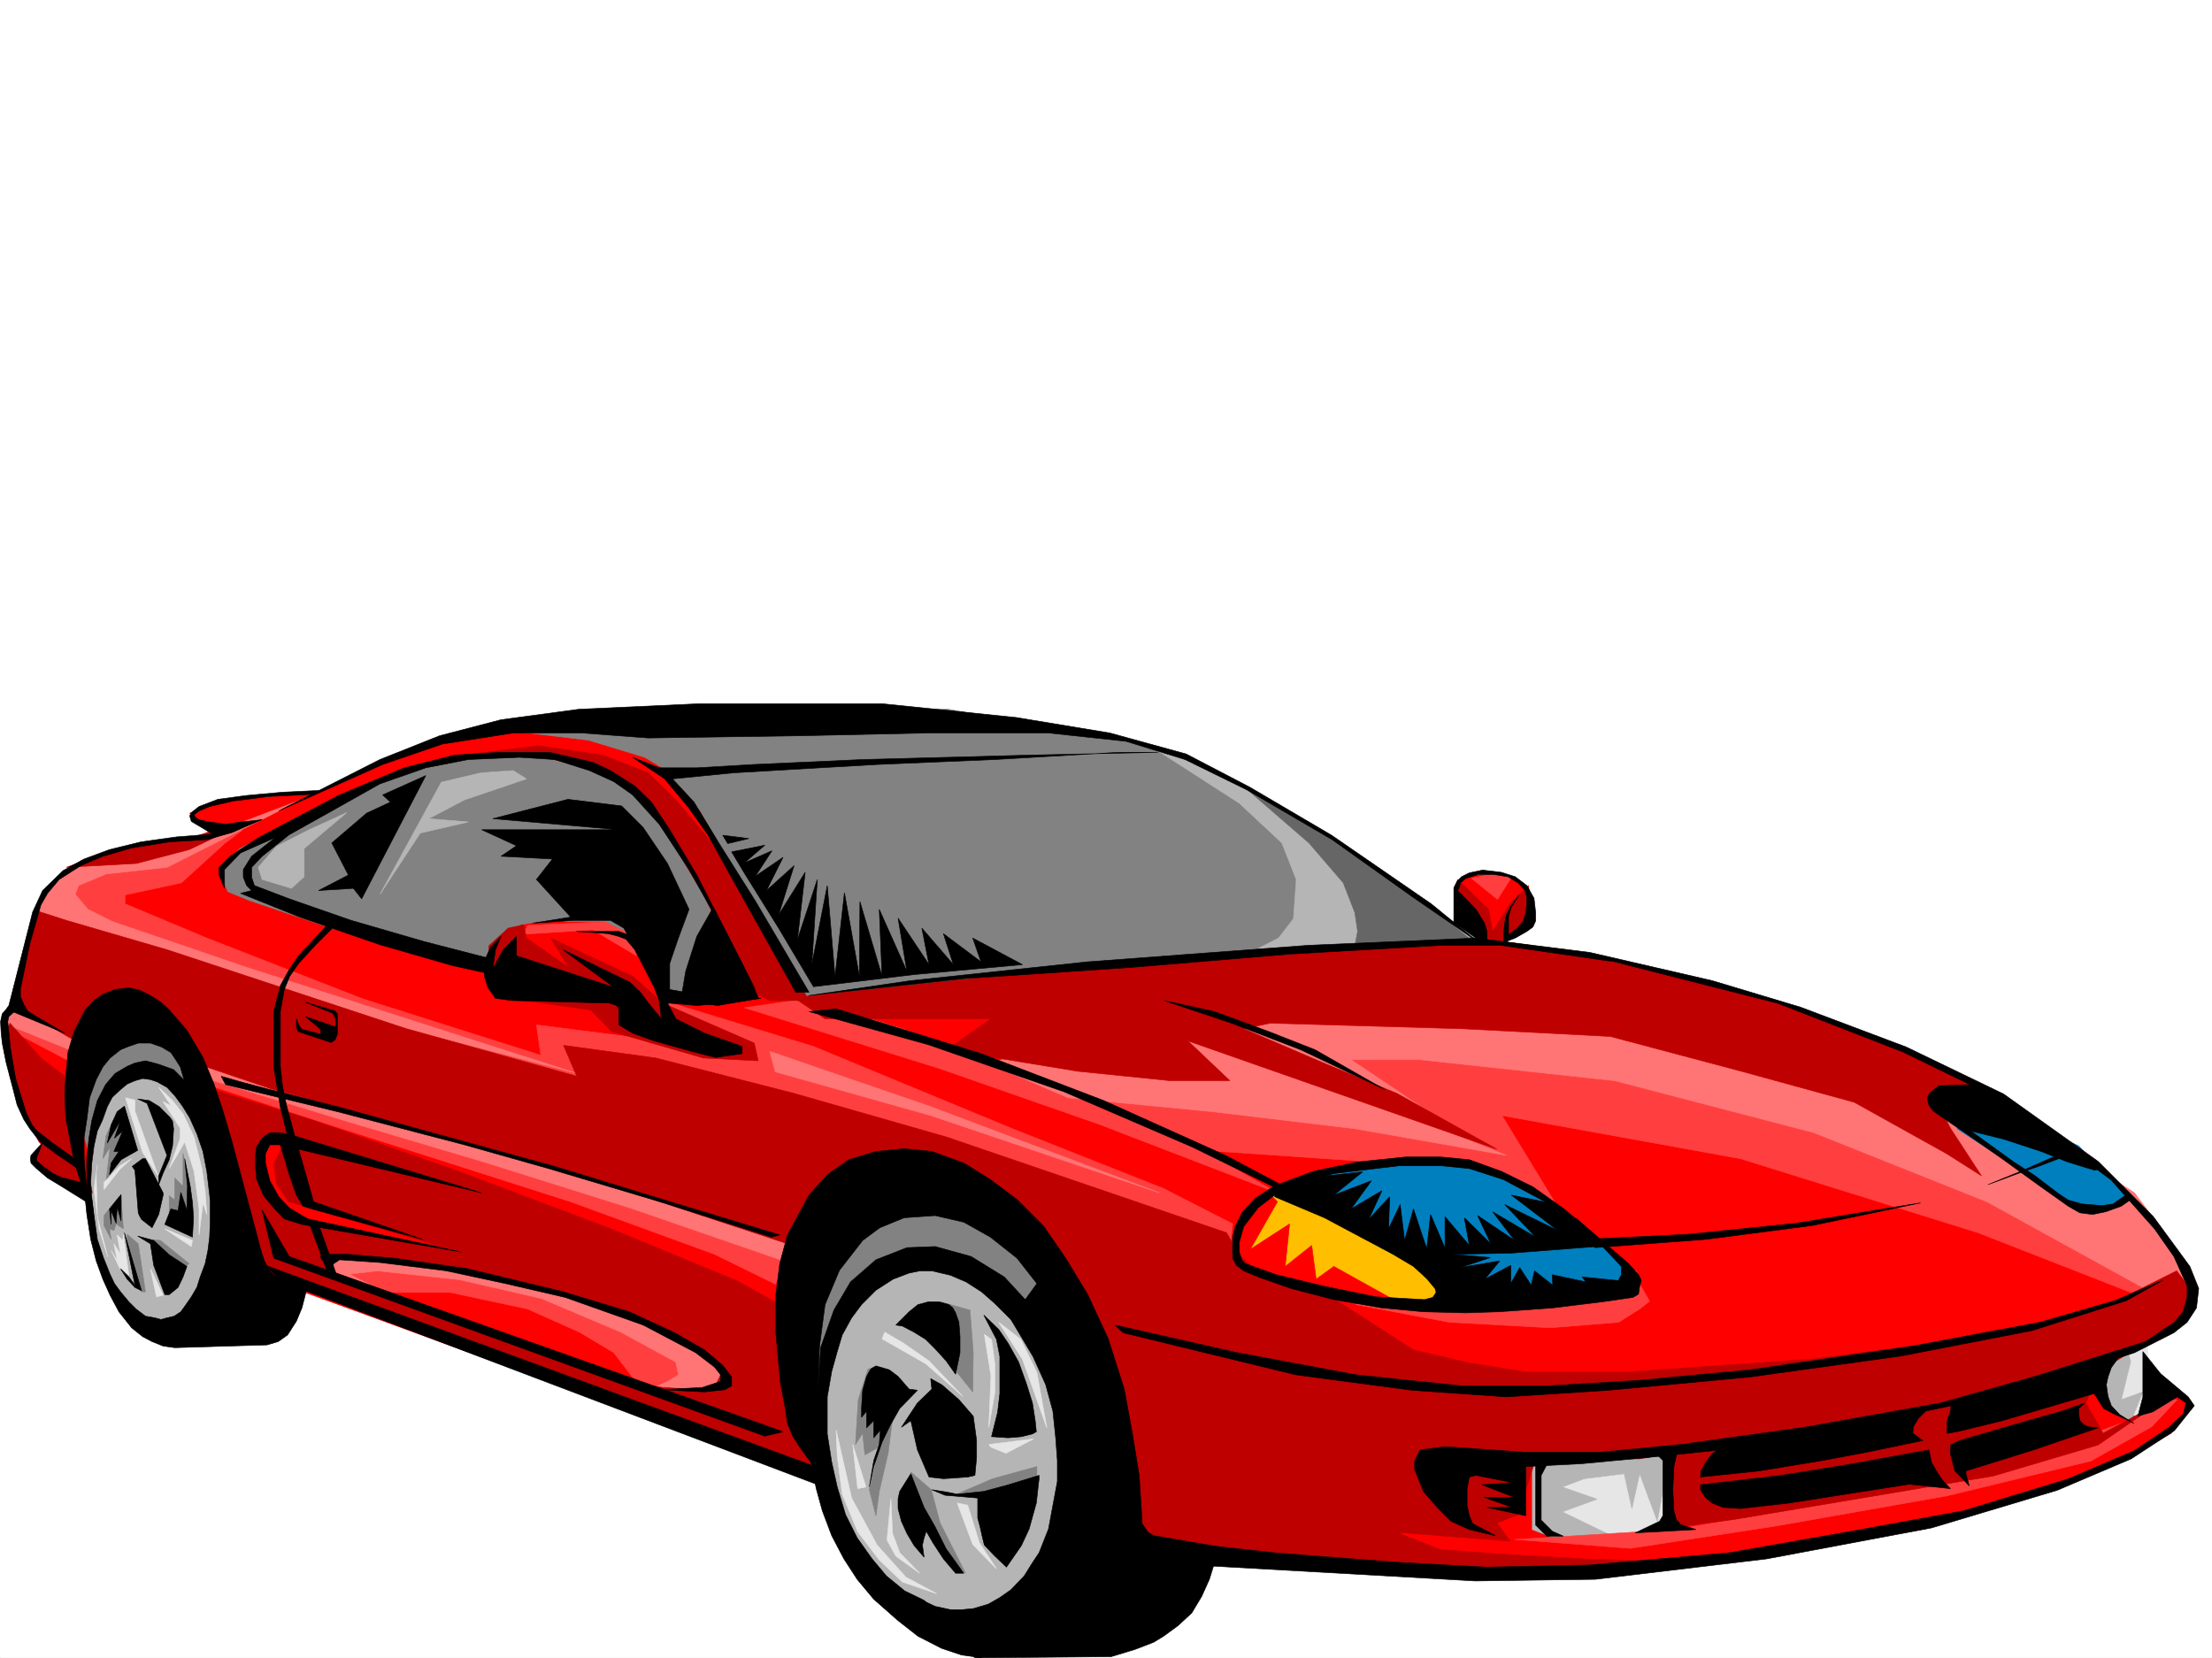 <svg xmlns="http://www.w3.org/2000/svg" width="2997.016" height="2246.668"><rect width="100%" height="100%" fill="#333333" stroke="none"/><defs><clipPath id="a"><path d="M0 0h2997v2244.137H0Zm0 0"/></clipPath></defs><path fill="#fff" d="M0 2246.297h2997.016V0H0Zm0 0"/><g clip-path="url(#a)" transform="translate(0 2.16)"><path fill="#fff" fill-rule="evenodd" stroke="#fff" stroke-linecap="square" stroke-linejoin="bevel" stroke-miterlimit="10" stroke-width=".743" d="M.742 2244.137h2995.531V-2.16H.743Zm0 0"/></g><path fill="red" fill-rule="evenodd" stroke="red" stroke-linecap="square" stroke-linejoin="bevel" stroke-miterlimit="10" stroke-width=".743" d="m23.227 1358.727-12.004 11.964v41.953l12.004 74.875 29.207 59.2 57.71 68.894 251.727 116.867 750.016 274.133 461.535 92.864 409.848 35.968 209.808-12.004 204.535-17.984 210.551-33.703 158.082-53.176 111.633-39.687 63.691-36.715 27.723-38.2-20.215-14.234-47.234-28.465-5.98-52.394 64.437-82.422-58.457-88.367-206.016-160.309-285.469-113.078-293.718-69.676-77.926-15.719 31.472-71.906-17.242-17.242-29.207-5.98-37.457 2.265-14.234 13.453-.742 65.922-122.89-87.625-210.556-134.074-895.351-63.652-185.801 34.445-125.121 58.418-127.387 12.004-47.195 16.46 29.207 23.966-17.984 6.726-128.133 22.484-69.676 51.688-23.969 53.176-17.242 69.637zm0 0"/><path fill="#b5b5b5" fill-rule="evenodd" stroke="#b5b5b5" stroke-linecap="square" stroke-linejoin="bevel" stroke-miterlimit="10" stroke-width=".743" d="m1156.11 1757.191-35.973 66.668-11.262 110.848 26.238 122.812 48.719 77.926 46.45 43.442 80.898 16.46 65.96-26.94 57.672-70.419 17.989-109.363-17.988-110.106-38.2-78.628-65.18-72.649-79.413-22.48-59.196 20.215zm0 0"/><path fill="#828282" fill-rule="evenodd" stroke="#828282" stroke-linecap="square" stroke-linejoin="bevel" stroke-miterlimit="10" stroke-width=".743" d="m1176.324 1854.55-13.488 41.958-3.754 60.683 9.734-15.015 3.012 29.207 17.242-9.735 17.243-49.421-11.262-56.188zm97.399-90.632 40.468 11.262 4.496 57.672-.742 53.175-21.742-26.98-4.496-62.168zm22.48 260.68 48.719-20.996 59.941-16.461v23.968l-75.699 13.489zm-34.445-6.02 11.965 44.965 34.484 68.148-37.457-44.925-29.988-50.946-6.727-41.21zm-52.473-95.875-5.984 46.453-12.004 51.688-4.496 32.96-8.992-35.226 13.488-56.93 6.766-23.968zm0 0"/><path fill="#e6e6e6" fill-rule="evenodd" stroke="#e6e6e6" stroke-linecap="square" stroke-linejoin="bevel" stroke-miterlimit="10" stroke-width=".743" d="m1195.05 1814.121 59.2 33.707 50.203 44.184-45.707-47.938-34.445-23.968-25.496-14.977zm138.61-6.019 8.996 56.187-2.972 69.676 8.21-47.195v-38.942l-4.496-32.96zm8.996 152.8 20.254 8.254 37.457-19.472-60.683 7.507zm-45.711 75.661 21 56.187 32.215 32.96-23.223-35.23-15.757-50.906zm-89.89-5.981-5.239 56.184 11.965 21.703L1246 2131.69l-26.98-27.718-9.735-26.2zm-44.965-13.492-6.723-59.899 17.945 57.672zm0 0"/><path fill="#e6e6e6" fill-rule="evenodd" stroke="#e6e6e6" stroke-linecap="square" stroke-linejoin="bevel" stroke-miterlimit="10" stroke-width=".743" d="m1132.883 1937.68 20.957 92.156 34.488 63.656 38.942 43.442 41.957 22.48-46.454-15.758-31.476-29.949-29.207-38.2-20.996-50.91-6.723-51.69zm220.25-146.04 32.219 50.165 33 92.902-13.489-74.914-21.738-44.926zm0 0"/><path fill="#b5b5b5" fill-rule="evenodd" stroke="#b5b5b5" stroke-linecap="square" stroke-linejoin="bevel" stroke-miterlimit="10" stroke-width=".743" d="m150.613 1479.309-28.504 77.886v95.133l21.739 82.383 38.203 48.68 44.222 8.25 40.465-25.453 23.969-74.918 2.27-83.907-19.512-78.632-29.95-53.176-53.214-23.97zm0 0"/><path fill="#828282" fill-rule="evenodd" stroke="#828282" stroke-linecap="square" stroke-linejoin="bevel" stroke-miterlimit="10" stroke-width=".743" d="m199.293 1679.305 17.984 1.488 38.985 31.434-5.278 3.753-24.71-13.488-17.989-14.976zm-26.98-6.762 15.015 12.746 9.735 65.14h-5.239l-19.512-62.167zm-8.211-50.949 2.972 43.48-9.734-6.765-3.012 8.992-5.984-2.227 2.27 14.23-9.735-18.726v-13.492l20.215-25.492zm65.179 21.742v-23.227l7.469 5.98v-29.948l11.262 11.222v-44.926l8.992 50.946 2.23 39.687-19.472-3.754zm-70.457-137.086-14.976 32.219-4.496 31.472 9.738-15.753-5.242 45.707 23.226-37.457 9.735-11.223-10.477-48.68zm0 0"/><path fill="#e6e6e6" fill-rule="evenodd" stroke="#e6e6e6" stroke-linecap="square" stroke-linejoin="bevel" stroke-miterlimit="10" stroke-width=".743" d="M182.832 1490.531v14.977l31.438 87.66-20.961-31.477-23.223-74.171zm46.449 92.864 20.957-35.934 12.75 39.688 6.723 50.945v35.191l5.281-43.441 5.238 15.719-2.27-31.438-4.495-30.73-10.477-42.66-14.976-31.473-14.235-17.988-18.726-17.946 17.203 25.453-11.223-5.98 23.227 35.93v13.492zm-6.019 81.679 35.972 23.969 1.524-8.25zm-19.472 53.918 8.25 38.2 8.991-2.266zm-36.716-46.449 7.508 55.441-12.004-8.992-11.965-24.71 8.211 14.234-4.496-23.227 8.992 14.23-4.496-26.234 7.508 7.508zm11.262-102.602-15.758 14.235-21.7 27.683v-9.738l21.7-22.441zm-47.976 19.473 1.523 59.902 14.234 53.957-12.004-38.199-6.726-53.215 4.496-33.703zm0 0"/><path fill="#ff3f3f" fill-rule="evenodd" stroke="#ff3f3f" stroke-linecap="square" stroke-linejoin="bevel" stroke-miterlimit="10" stroke-width=".743" d="m709.547 1265.824 93.644-5.984 59.2 35.191-17.989-47.195-129.617 6.023zm1284.203-75.66 35.227 28.465 17.988-28.465-23.227-6.723zm-157.34 577.508 127.387 23.969 136.344 7.507 92.937-7.507 28.465-17.985 13.492-10.48-13.492-23.227-4.496-17.984-275.73 17.984zm0 0"/><path fill="#e6e6e6" fill-rule="evenodd" stroke="#e6e6e6" stroke-linecap="square" stroke-linejoin="bevel" stroke-miterlimit="10" stroke-width=".743" d="m2850.156 1832.852 12.004 59.16 5.98 23.222 41.954 5.243v-105.61zm-761.98 146.781 5.98 81.64 22.485 29.207 88.402-4.496 58.457-13.449-17.988-115.344-81.68 4.457zm0 0"/><path fill="#b5b5b5" fill-rule="evenodd" stroke="#b5b5b5" stroke-linecap="square" stroke-linejoin="bevel" stroke-miterlimit="10" stroke-width=".743" d="m2886.871 1844.816-12.746 51.692 29.246-10.48-16.5 40.429-30.734-17.984-5.98-63.657 29.988-22.484zm-705.051 235.188-65.18-31.438 47.192-17.242-47.191-16.46 29.988-11.262 53.918-6.727 10.52 47.195 10.476-47.195 23.969 64.398 17.988-99.625-187.328 12.004v98.883l46.45 17.945zm0 0"/><path fill="#ffbf00" fill-rule="evenodd" stroke="#ffbf00" stroke-linecap="square" stroke-linejoin="bevel" stroke-miterlimit="10" stroke-width=".743" d="m1736.781 1605.133-42.734 29.207-23.969 46.453 13.488 29.95 35.23 22.484 91.415 25.453 125.121 8.992 41.953-4.496-7.504-11.965-34.449-40.469-94.426-47.195zm0 0"/><path fill="red" fill-rule="evenodd" stroke="red" stroke-linecap="square" stroke-linejoin="bevel" stroke-miterlimit="10" stroke-width=".743" d="m1730.762 1628.36-36.715 64.398 53.215-34.45-5.98 57.673 35.929-28.465 6.023 45.71 23.97-17.245 92.901 51.69-129.617-10.48-110.144-41.21 9.734-45.668 48.719-53.957zm0 0"/><path fill="#ff3f3f" fill-rule="evenodd" stroke="#ff3f3f" stroke-linecap="square" stroke-linejoin="bevel" stroke-miterlimit="10" stroke-width=".743" d="m2949.82 1896.508-34.484 36.676-82.422 46.449-194.797 47.195-233.781 41.211-195.54 29.95-156.593-12.005 217.278-13.449 241.285-41.21 238.98-57.673 160.348-58.418 35.23-18.726zm-62.949-145.298-206.8-80.897-322.184-100.372-322.926-58.453 71.2 116.871-223.302-52.433-252.468-17.242 100.37 57.672-241.245-92.864-216.535-75.656-264.473-82.387 82.422-12.004 134.113 41.211 158.824 63.657 212.04-117.575 649.605 24.711 669.824 292.86 29.988 92.902zM304.2 1143.012l-58.458 53.176-76.398 16.46v12.004l110.886 46.41 211.297 82.383 241.246 76.403-5.984-41.172 140.84 17.984 40.469-47.933 194.054 59.156 269.75 111.594 204.532 80.894 93.644 47.938-4.496 41.21-375.36-152.8-403.863-17.242-558.191-140.801-287.7-117.613 22.481-64.399 47.196-40.469 135.597-23.183 82.426-17.989zM98.883 1440.367l-75.656-39.726-17.989-23.227L16.5 1365.45l105.61 23.227zm951.578 299.583-82.422-40.43-194.797-71.16-328.168-104.868-164.844-53.918-10.52-29.207 545.485 129.574 275.735 100.372zm-529.727 11.26h89.149l104.902 22.446 70.422 31.473 46.45 27.723 35.972 47.156 88.406 16.5 39.723-28.465-69.676-68.895-234.52-65.921-188.07-33.708-104.906 5.243zm0 0"/><path fill="#828282" fill-rule="evenodd" stroke="#828282" stroke-linecap="square" stroke-linejoin="bevel" stroke-miterlimit="10" stroke-width=".743" d="m691.562 990.207 105.649 12.707 76.398 23.227 58.457 35.23 663.84-35.23-106.39-29.95L1284.238 961h-233.777l-259.234 7.469zm0 0"/><path fill="#ff7575" fill-rule="evenodd" stroke="#ff7575" stroke-linecap="square" stroke-linejoin="bevel" stroke-miterlimit="10" stroke-width=".743" d="m1447.559 1487.52 194.797 18.73 194.054 23.227 204.57 35.968-281.714-113.113-188.07-63.656-233.782 51.691zm1467.777 263.69-223.262-122.85-234.523-93.645-269.75-70.38-263.73-28.464h-93.645l139.355 93.606-357.375-140.801 152.84-5.98 445.82-5.282 464.508 98.887 216.535 140.055 53.215 71.16 16.461 52.433zm0 0"/><path fill="#007fbf" fill-rule="evenodd" stroke="#007fbf" stroke-linecap="square" stroke-linejoin="bevel" stroke-miterlimit="10" stroke-width=".743" d="m2651.606 1529.477 98.14 63.691 56.227 41.172h62.168l13.492-14.23-65.18-67.41-140.879-65.18zm-914.825 80.894 198.551 82.387 46.453 74.914 182.047-10.48 47.234-23.965-16.5-26.239-100.41-78.629-100.406-52.433h-116.871l-97.398 14.976zm0 0"/><path fill="#ff7575" fill-rule="evenodd" stroke="#ff7575" stroke-linecap="square" stroke-linejoin="bevel" stroke-miterlimit="10" stroke-width=".743" d="m1050.461 1452.332 210.516 59.156 310.218 104.868-310.218-116.833-218.024-74.914zm-523.746 301.852-53.176-27.723 37.457-4.496 111.633 12.004 110.887 25.453 107.879 45.707 74.21 40.43 3.715 17.242-11.965 7.468-17.242 8.25 71.16 4.497 24.008-8.25-3.754-24.711-62.207-41.172-122.851-49.461-144.633-37.457-133.371-17.203-82.383-2.27v16.5l54.66 23.227zM3.012 1385.664l98.883 39.727v-15.758l-81.68-44.926Zm1060.938 323.594-210.552-72.649-197.808-62.168-182.05-53.96-189.556-57.672-8.25-20.215 263.727 74.172 227.016 66.629 329.691 93.644zm-656.372-625.445-181.305 91.378-82.425 8.993-37.457 15.718-4.496 12.004 17.242 20.215 32.96 16.5 182.051 62.168 448.086 143.809-548.457-143.809-189.554-62.168 20.957-40.469 22.484-29.21 47.191-14.973 121.407-21.742 64.437-25.454zm0 0"/><path fill="#828282" fill-rule="evenodd" stroke="#828282" stroke-linecap="square" stroke-linejoin="bevel" stroke-miterlimit="10" stroke-width=".743" d="m119.137 1557.195 15.718-62.168 29.247-40.43 37.457-12.003 69.68 44.926-8.25-53.918-53.216-39.688-70.421 23.969-32.961 95.875zm987.511 351.278 27.723-116.832 45.707-61.426 48.68-20.957 53.957 5.238 70.418 32.961 65.219 81.64 37.457-56.929-78.668-103.379-86.176-53.176-119.137 16.5-62.953 56.93-20.957 152.02zm-809.957-729.532 12.004 29.211 29.207 12.004 110.887 37.418 213.566 53.215 26.196-39.727 15.758-17.945 25.453-4.496h90.672l27.722 13.45 50.207 53.956 8.992 31.438h41.211l36.715-62.168-29.246-93.606-93.644-123.597-80.157-44.926-102.675 3.715h-65.18l-87.664 23.969-107.133 50.203-94.387 48.68zm0 0"/><path fill="#bf0000" fill-rule="evenodd" stroke="#bf0000" stroke-linecap="square" stroke-linejoin="bevel" stroke-miterlimit="10" stroke-width=".743" d="m1975.02 1191.691 41.953 40.43 5.28 29.95 23.966-38.2 24.71-23.969 3.755 32.22-3.754 20.995-27.72 20.215-8.995 21.7-53.957-50.165-8.211-41.21zm-1265.473 61.426 3.754 17.945 56.93 39.727-23.97-39.727 110.887 51.692 41.215 36.715 123.633 53.918 5.238 23.968-74.171-3.753-124.38-35.934-28.464-29.207-111.668-15.758-26.196-41.914v-29.246l26.196-23.969zm-83.164-229.949 103.379-12.746 86.922 12.746 61.425 23.969 37.496 36.676 49.422 58.414 140.88 213.488h-62.954l-24.71-12.004-65.18-131.805-66.704-110.851-57.675-56.93-91.414-17.242-65.922-3.715zm-260.758 516.043-12.707 22.48 8.21 34.45 13.49 29.207 20.253 23.968 38.945 12.004 72.684 11.223 149.09 26.977 136.379 61.425-103.418-21.738-83.91-18.73-89.145-16.461H451.06l-3.754 17.949 420.324 152.058 103.418 69.676-615.902-226.23-56.188-199.215zm0 0"/><path fill="#bf0000" fill-rule="evenodd" stroke="#bf0000" stroke-linecap="square" stroke-linejoin="bevel" stroke-miterlimit="10" stroke-width=".743" d="m290.707 1477.043 134.113 41.21 192.57 67.407 214.266 80.899 168.602 69.636 56.183 31.477 57.715 231.433-650.351-241.168L835.41 1870.27l62.207 9.738 54.703 3.754 18.727-9.739 5.242-11.222-8.25-21.739-86.922-41.914-92.898-41.21-172.317-63.657-224.785-65.922-16.5-23.968-3.754-28.465 12.004-23.227-78.668-26.976zm-277.219-90.637 41.957 47.196 40.47 30.734 29.206 152.02-47.195-17.204-35.973-29.21 19.473-23.223-25.453-29.953-22.485-58.453-5.98-53.918zm0 0"/><path fill="#bf0000" fill-rule="evenodd" stroke="#bf0000" stroke-linecap="square" stroke-linejoin="bevel" stroke-miterlimit="10" stroke-width=".743" d="m47.937 1233.605 41.954 13.489 136.382 39.726 324.41 107.094 230.77 64.398-17.95-41.914 125.122 17.204 187.29 47.937 206.8 59.195 379.113 129.579 17.242 29.949 23.227 21.703 95.168 31.476 117.613 75.657 77.184 17.988 76.441 11.96h136.34l254.738-17.984 224.785-29.949 158.121-35.933 106.391-53.215 23.969 31.476-17.242 34.446-64.438 41.21-48.68 29.95-16.5 41.957 23.227 41.172 75.656-41.172-82.383 56.93-141.62 41.914-348.419 58.453-89.148 11.965-5.984-99.625-35.973 6.02h-140.875l-23.969 75.62-28.465 11.262 17.985 24.71-153.621-12.003 58.453 23.227 77.183 5.98 117.614 6.766 147.601 5.238-212.781 17.984-176.067-6.761-214.269-11.223-146.86-35.191-123.632-360.305-165.59-122.813-178.336 89.11-306.426-101.113-224.785-63.657-176.812-47.937-88.403-29.95-65.218-41.21-65.18-17.989-47.195 23.969-82.422-47.934 16.5-80.898zm41.953-58.414 95.169-5.242 71.203-18.726 75.656-35.934-71.16 18.727-95.168 14.234-44.965 15.719zm2547.485 387.989-125.121-69.637-152.844-41.957-177.59-47.192-201.562-10.48-259.23-7.508-35.973 7.508 106.43 45.668 101.113 41.957 135.636 75.656-418.84-146.82 56.93 53.96h-80.898l-125.117-12.75-177.594-29.206 59.941-41.953h-224.789l-41.953-28.465 354.402-47.195 444.332-29.207 111.633-6.723 107.133 14.973 161.094 33.707 155.851 38.941 214.266 83.125 53.96 29.992-47.937 35.934 11.965 23.222 41.953 64.438zm0 0"/><path fill="#828282" fill-rule="evenodd" stroke="#828282" stroke-linecap="square" stroke-linejoin="bevel" stroke-miterlimit="10" stroke-width=".743" d="m905.086 1056.875 43.48 41.914 39.688 71.16 104.902 179.04 357.414-38.2 267.485-23.227 292.195-12.003-166.332-105.61-239.02-146.039-83.91-24.71-212.781 23.968-302.71 15.719zm0 0"/><path fill="#b5b5b5" fill-rule="evenodd" stroke="#b5b5b5" stroke-linecap="square" stroke-linejoin="bevel" stroke-miterlimit="10" stroke-width=".743" d="m1704.566 1285.297 27.72-14.234 20.214-26.196 3.754-53.176-19.473-49.464-57.71-53.918-111.63-71.903 53.176 17.985 123.633 64.398 152.844 106.39 101.933 63.657-173.097 12.707zm0 0"/><path fill="#666" fill-rule="evenodd" stroke="#666" stroke-linecap="square" stroke-linejoin="bevel" stroke-miterlimit="10" stroke-width=".743" d="m1683.566 1064.34 89.93 77.887 46.453 53.96 15.719 40.43 3.754 25.453-3.754 19.473 164.101-2.973-98.921-78.668-131.848-86.14-32.219-20.957zm0 0"/><path fill="#b5b5b5" fill-rule="evenodd" stroke="#b5b5b5" stroke-linecap="square" stroke-linejoin="bevel" stroke-miterlimit="10" stroke-width=".743" d="m469.785 1101.055-57.71 48.68v38.202l-17.204 15.72-39.726-11.966-5.239-16.5 24.711-28.464 42.735-21.704zm243.515-45.707-83.945 28.465-48.68 25.492 53.958 4.457-65.219 15.015-54.664 83.13 83.168-152.063 53.918-12.707 43.48-3.012zm0 0"/><path fill-rule="evenodd" stroke="#000" stroke-linecap="square" stroke-linejoin="bevel" stroke-miterlimit="10" stroke-width=".743" d="m1369.633 1787.887 15.719 26.234 14.273 23.969 17.203 38.203 9.735 35.934 3.753 35.968 2.27 30.696v28.464l-6.023 32.22-5.981 32.179-12.746 32.219-8.996 13.488-11.219 17.984-17.988 18.73-14.973 10.481-15.758 8.992-20.214 5.98-15.72 1.49h-15.015l-20.957-4.5-17.242-8.212 71.16 77.89 184.32-1.487 32.215-9.735 25.496-9.777 13.489-8.211 19.472-14.23 18.727-17.243 13.492-22.484 10.477-23.188 6.023-19.468 5.238-24.75-86.918-14.977-7.507-4.496-8.211-11.965v-5.984l-3.754-59.195-8.992-55.407-11.262-61.426-21.7-68.152-27.722-59.937-29.992-49.422-29.95-43.442-35.972-35.972-35.973-26.942-35.969-22.48-43.441-15.719-37.457-3.754-38.242 3.754-36.715 11.223-29.207 20.215-24.711 27.722-15.758 29.207-13.488 24.711-10.48 38.942-5.239 41.957v51.687l5.985 66.668 6.761 35.934 2.973 20.254 7.508 17.945 9.734 14.976 20.254 27.72 5.984-165.509 7.465-56.187 19.512-46.45 31.437-40.429 23.266-17.246 32.961-13.488 41.953-2.973 38.945 8.996 35.97 20.215 35.972 28.465 26.98 34.445zm0 0"/><path fill-rule="evenodd" stroke="#000" stroke-linecap="square" stroke-linejoin="bevel" stroke-miterlimit="10" stroke-width=".743" d="m1098.399 1979.633 7.507 37.457 8.25 29.953 12.707 33.703 16.5 31.477 17.985 27.718 22.484 26.942 32.219 28.465 27.719 21.738 32.218 16.46 26.98 8.997 26.942 3.754-77.89-77.89-26.235-12.747-24.75-20.215-19.473-23.222-20.214-28.465-15.758-31.477-11.219-37.418-7.508-33.707-5.984-38.199v-50.203l5.984-34.45 7.508-26.976 6.723-22.445 12.746-23.227 13.492-17.984 19.469-19.473 23.226-14.972 21.739-8.25 14.976-3.012h15.758l25.453 6.02 20.996 8.995 20.961 13.45 17.984 15.757 25.493 25.454 23.226-22.485-35.972-38.941-44.965-27.723-48.68-13.449-38.238 1.484-41.957 16.461-34.445 29.992-22.485 38.2-17.984 50.906-4.496 66.668zm0 0"/><path fill-rule="evenodd" stroke="#000" stroke-linecap="square" stroke-linejoin="bevel" stroke-miterlimit="10" stroke-width=".743" d="m1332.918 1781.906 17.242 32.961 4.5 23.223v50.168l-3.012 25.453-8.25 32.96 22.48 1.524 17.99-1.523 14.972-3.715 5.281-3.012-1.527-14.972-3.754-23.97-8.211-26.237-10.516-29.207-14.234-25.454-12.746-18.73zm74.918 221.696-3.715 32.96-9.777 35.192-10.477 22.48-20.215 29.207-16.5-15.714-13.492-14.235-2.969-12.004-3.011-13.449-3.012-11.262v-26.941l-44.184-3.754-17.984-7.504 19.473 3.008 14.972 3.012 35.973-3.754 30.734-8.25 44.184-13.488zm-101.895 128.089-23.968-32.96-14.977-29.95-14.977-26.234-17.984-45.672-15.016 23.969-2.226 9.738v13.488l4.496 17.203 7.469 16.5 9.773 16.461 13.489 15.72-2.266-16.462 2.266-9.734 2.972-8.996 8.992 15.718 14.235 21.743 16.5 19.468zm-62.914-247.929-24.008 24.71-12.707 22.481-11.261 23.227-11.219 32.96-6.023 27.723 6.023-35.972 7.465-21.7 1.527-19.511-8.992 10.515v-23.222l-9.738 9.734v-22.48l-6.762 8.25v-13.493l1.484-23.222 5.278-18.73 5.984-10.481 6.723-3.754 17.988 5.242 12.004 8.992 14.973 17.242zm-29.246-88.367 17.985-17.989 12.004-9.734 14.234-3.754h14.23l13.493 3.754 5.238 4.496 3.754 6.727 4.496 12.746 1.484 19.472v21.739l-5.98 29.207-12.746-17.985-14.977-16.5-12.746-12.707-15.719-9.738-15.758-8.25zm48.719 86.878-19.473 18.73-21.738 32.962 12.746-8.992 8.992 39.683 15.72 36.715 19.472 2.23 32.96-2.23 9.735-2.266 2.27-23.968v-23.227l-4.496-32.922-19.473-22.48-23.227-20.215-15.011-8.25zM57.71 1548.203l-15.757 17.242-.742 4.496.742 5.985 7.508 7.469 14.977 12.746 14.972 8.992 39.727 24.71-5.239-58.413v-29.95l3.754-24.714 3.715-29.247 8.992-24.71 8.993-17.204 9.738-12.003 14.23-11.223 8.992-3.754 15.016-5.238h16.461l14.977 5.238 12.746 7.508 7.508 11.223 5.238 8.25 6.726 23.226 95.168 255.399 34.485 12.75-15.754-15.758-6.727-12.707-3.754-11.262-39.726-149.05-12.746-43.442-11.965-35.93-14.973-35.973-21.742-36.714-23.969-27.684-11.258-10.52-14.234-8.953-14.976-7.508-14.231-3.007-18.73 2.265-17.243 6.727-11.222 8.25-12.004 12.746-14.973 29.207-8.25 27.723-3.012 32.18-1.484 24.71 1.484 32.961 6.02 31.477 5.242 26.937 8.992 28.465-26.238-6.723-11.219-5.242-12.746-8.992-6.765-5.98-2.23-1.528-.743-4.457 2.973-7.508zm0 0"/><path fill-rule="evenodd" stroke="#000" stroke-linecap="square" stroke-linejoin="bevel" stroke-miterlimit="10" stroke-width=".743" d="m127.387 1650.059-3.008-24.711-1.488-23.227 1.488-26.195 3.008-23.227 4.496-20.215 6.726-14.23 6.766-18.73 6.723-12.747 11.222-10.476 8.992-7.469 10.52-4.496 10.477-3.012 10.48 1.485 8.992 3.011 13.492 7.508 10.477 11.223 10.52 14.23 9.734 15.719 9.734 21.738 8.254 23.969 5.238 26.942 4.497 38.199 19.472-33.703-50.949-124.34-17.984-17.946-20.996-7.507-17.208-4.497-14.23 3.012-10.52 4.496-16.46 9.735-12.747 14.976-11.222 21.7-7.504 26.98-3.754 23.227-2.973 26.937v43.441l2.973 23.223zm0 0"/><path fill-rule="evenodd" stroke="#000" stroke-linecap="square" stroke-linejoin="bevel" stroke-miterlimit="10" stroke-width=".743" d="M284.727 1619.367v38.2l-.743 18.73-2.27 17.984-3.753 17.946-6.723 17.988-4.5 14.23-7.504 12.746-8.25 11.965-5.984 8.25-8.992 5.985-9.735 2.265-8.25 2.23-8.25-2.23-12.71-2.265-12.747-9.735-9.734-9.738-11.262-13.488-8.21-11.223-6.02-12.746-8.996-22.445-8.211-24.711-4.496-32.22-3.008-23.964-11.223-21 4.496 43.441 5.239 33.743 7.468 29.21 8.993 24.712 9.738 21.699 12.004 22.48 17.242 21.742 14.973 11.965 12.75 6.723 14.972 6.023 15.719 2.227 125.121-3.754 15.016-4.496 12.707-8.953 12.004-18.727 7.504-17.988 5.984-23.227-50.203-23.964-63.696-144.555zm0 0"/><path fill-rule="evenodd" stroke="#000" stroke-linecap="square" stroke-linejoin="bevel" stroke-miterlimit="10" stroke-width=".743" d="m164.102 1618.621-15.758 19.473 2.27 20.957v-18.727l6.726 17.242 1.484-22.484 5.278 19.473zm4.496 51.692 14.234 71.124-8.25-11.222-11.262-11.223 8.993 14.235 10.519 11.218 8.992 4.496zm17.949 4.496 21.738 5.984 20.996 19.469 23.969 15.719-5.238 14.234-6.766 14.23-11.965 9.739h-6.02l-14.976-39.688-4.496-29.207zm74.211 1.488 1.484-26.238-1.484-20.957-3.012-21.739-7.508-37.422 3.754 36.68-.742 32.961-8.25-23.969-3.754 24.711-9.734-2.23-8.25 20.957zm-26.981-157.301-3.754-5.238-14.23-14.235-13.488-8.25-15.758-2.226 12.746 5.98 26.98 70.418-11.222 27.723v11.965l5.98-15.719 8.25-17.984 4.496-18.73 1.489-23.223zm-85.433 72.649 15.758-20.215 22.445-12.746-17.95-59.903-9.773 7.469-8.21 17.984-5.239 24.711 17.945-30.691-8.21 23.969 11.222-9.739-12.004 27.723h6.766l-10.48 15.719zm0 0"/><path fill-rule="evenodd" stroke="#000" stroke-linecap="square" stroke-linejoin="bevel" stroke-miterlimit="10" stroke-width=".743" d="m221.031 1619.367-5.98 26.195-8.992 17.985-14.235-11.219-3.011-5.242-1.485-3.75-4.496-57.676-3.754-5.238 14.23-10.48h3.755l23.968 46.414zm134.114-509.317-40.47 17.946-34.445 9.734-50.949 3.012-50.945 8.25-38.984 11.223-29.95 12.746-29.246 18.73-15.719 18.727-8.992 15.719-14.976 52.433-12.746 61.426v10.48l4.496 10.477 5.238 8.992 12.004 7.47 38.203 22.483-68.934-28.464-6.726 5.98-1.524 6.766 3.75 36.714 6.766 39.688 8.211 26.937 6.023 19.512 8.211 17.203 6.02 7.508 20.957 16.461 32.96 23.227 3.013 12.746-30.73-20.996-21.704-16.461-13.488-17.242-8.25-12.711-8.992-19.47-6.727-26.237-8.25-31.477-5.238-26.195-1.528-14.977-.742-14.23 2.27-10.48 5.238-6.02 3.754-5.239 32.219-126.57 13.488-29.207 27.723-26.977 28.464-15.718 34.446-12.746 42.699-10.48 47.977-6.727 38.94-3.008 27.724-3.012zm1648.379 167.036-89.188-61.426-109.402-77.93-115.383-67.406-83.91-41.172-80.153-24.71-104.906-11.262h-163.32l-172.356 3.754-206.797 3.011-89.89-6.765h-92.903l-95.914 14.976-80.937 27.719-140.836 62.914 137.121-69.637 80.898-32.218 83.168-21.704L784.465 961l164.101-7.508h246.485l182.09 18.73 126.605 20.958 103.422 28.464 86.137 44.965 110.886 65.141 134.895 92.902zM359.64 1714.496l744.778 272.645 7.469 26.195-729.762-276.355zm0 0"/><path fill-rule="evenodd" stroke="#000" stroke-linecap="square" stroke-linejoin="bevel" stroke-miterlimit="10" stroke-width=".743" d="m1568.926 1019.414-174.582 3.754-225.528 5.984-148.343 6.723-76.403 4.496h-50.949l-35.973-14.23 43.442 29.207 32.96 39.726 25.493 35.934 41.957 75.656 77.184 137.828h17.984l-72.688-123.594-47.19-74.917-35.974-59.157-29.207-31.476 83.164-8.211 194.055-11.262 159.566-6.723 167.114-9.738zm-545.446 321.324-79.41-155.07-36.715-61.387-24.75-37.457-22.445-21.738-33-20.961-23.969-11.219-58.414-13.492h-68.933l-59.942 3.754-68.191 17.203-87.66 36.715-109.403 57.676-38.941 25.453-15.016 14.976v10.477l7.508 17.988V1178.2l21.738-22.48 47.196-20.957-32.219 25.453-11.262 17.984v10.48l4.496 11.223 6.766 6.762-14.977 3.754 80.157 32.18 108.656 37.457 98.887 28.464 50.945 11.223-3.754-21.699-86.918-22.484-98.14-28.465-83.91-29.207-47.192-17.985-3.754-11.222v-13.489l14.23-14.976 36.715-29.207 57.672-32.219 65.219-36.676 62.172-21.742 57.71-11.219 68.934-3.011 47.938 3.011 47.191 14.973 32.961 14.977 25.492 17.984 35.973 39.687 40.43 61.426 28.504 50.95zm0 0"/><path fill-rule="evenodd" stroke="#000" stroke-linecap="square" stroke-linejoin="bevel" stroke-miterlimit="10" stroke-width=".743" d="m857.148 1399.898-18.726-11.222v-21.738l-3.012-4.497-11.223-3.714h-17.984l-112.414-3.012-22.441-3.012-10.52-14.976-4.496-14.973v-20.957l8.25-17.988 14.234-14.973-7.468 17.984-3.754 26.196 14.23-26.196 17.988-17.984v26.195l131.844 42.696-68.933-50.907 90.675 44.184 14.23 13.488 10.481 14.235 17.985 21.699-2.973-24.711-6.762-17.988-26.199-50.907-12.004-14.234-9.734-3.75-14.235-3.754-43.476-3.012h57.71l18.727 6.766 58.457 111.59 38.942 19.472 50.95 17.985v9.738l-35.974 5.238-32.218-8.25-50.946-14.234zm0 0"/><path fill-rule="evenodd" stroke="#000" stroke-linecap="square" stroke-linejoin="bevel" stroke-miterlimit="10" stroke-width=".743" d="m722.293 1250.848 50.95-8.25-46.454-50.907 21.703-27.722-69.676-3.754 20.996-14.234-47.195-21.7h185.805l-170.828-14.976 101.894-26.235 72.688 8.993 29.207 29.206 32.96 48.68 29.208 62.172-14.973 40.465-11.223 32.926v35.226l44.184 8.25 79.45 3.715-39.727 6.024-47.192 3.714-43.48-3.714-40.43-74.918-15.012-26.235-17.988-10.48h-49.422Zm0 0"/><path fill-rule="evenodd" stroke="#000" stroke-linecap="square" stroke-linejoin="bevel" stroke-miterlimit="10" stroke-width=".743" d="m966.55 1229.148-22.48 39.688-15.015 47.191-6.727 39.688 50.207 6.726 55.442-9.738-22.48-47.191zM490 1217.887l86.922-167.035-58.457 26.234 10.52 9.738-32.22 14.977-47.234 40.426 22.485 43.441-40.43 20.996 47.195-3.008zm-134.855 421.695 36.714 62.91 669.079 237.453-24.711 5.985-665.364-241.168zm-55.442-181.269 5.98 11.261 151.356 36.676 172.316 44.965 113.895 32.18 155.855 46.449 146.118 46.453 11.218-3.012-148.343-44.926-156.594-47.937-144.594-39.688-146.86-40.468-97.398-24.711-36.714-9.735zM424.82 1628.36l147.606 50.945-144.594-39.723-17.242-5.242-8.992-14.973-9.739-27.722-12.004-40.43h-14.23l-5.984 11.965v12.746l5.984 23.969 12.004 21.699 14.23 15.015 17.243 10.477 8.25 4.5 207.543 44.926-215.793-37.461-23.965-7.465-14.274-14.977-14.23-17.242-8.996-21.742-1.485-17.203v-14.977l1.485-11.257 7.508-11.965 10.48-7.508h12.004l14.23 2.266 260.758 79.375-248.012-59.16zm0 0"/><path fill-rule="evenodd" stroke="#000" stroke-linecap="square" stroke-linejoin="bevel" stroke-miterlimit="10" stroke-width=".743" d="m400.11 1542.223-12.005-44.926-5.238-24.75-3.012-27.684v-74.172l5.282-29.953 7.465-17.984 12.003-17.242 23.227-25.457 26.195-26.196-8.953-2.27-40.469 43.442-12.746 18.73-12.004 21.739-8.992 35.191v74.914l8.992 54.66 12.747 50.95zm31.476 116.827 25.453 71.165-11.965-2.973-25.492-68.191zm0 0"/><path fill-rule="evenodd" stroke="#000" stroke-linecap="square" stroke-linejoin="bevel" stroke-miterlimit="10" stroke-width=".743" d="m451.059 1718.992-14.977-12.004-2.266-4.496 5.98-2.973h30.735l62.95 5.243 99.624 14.23 130.399 31.438 89.148 26.976 61.426 28.465 40.469 23.227 24.71 20.957 12.005 15.718v12.004l-8.992 5.239-27.723 3.011-59.938-3.011 56.93-3.008 24.75-8.211v-8.996l-8.25-10.477-25.496-19.472-71.16-37.458-105.649-37.457-80.898-18.73-80.195-17.242-89.145-11.223-55.445-3.754-8.992 6.024zm-28.465-642.648-58.457 2.972-47.934 6.024-32.219 7.465-14.273 5.984-6.723 5.238 2.266 3.754 4.457 3.012 14.273 2.969 21.7 3.011 20.996-3.011 27.722-2.969-37.457 14.973-5.238 1.488-21 4.496-31.473-18.73-2.23-7.47 2.23-4.495 10.477-8.25 25.492-9.735 38.945-5.238 49.461-4.496 47.977-2.23zm-20.996 304.082v11.223l2.265 6.019 44.926 14.977 5.238-3.754 3.012-7.47V1373.7l-3.012-3.754-40.425-12.004 37.457 15.016 3.753 7.469v11.223l-41.21-14.235 16.46 13.492 4.497 4.496v6.02l-25.457-6.766-3.008-3.75-2.23-4.5zm693.828-31.438 214.27-23.222 223.257-14.977 214.309-17.988 206.8-12h78.668l155.07 22.48 221.032 56.188 169.344 65.922 110.887 53.918 90.671 59.16 80.899 60.683 58.457 65.922 26.234 37.418 17.988 39.727v14.972l-5.242 20.215-12.004 14.235-38.98 26.195-149.832 47.195-128.129 35.973-184.32 32.96-167.075 23.227-108.656 10.477H2064.95l-107.133-7.508-33.746 4.496-7.465 14.977v11.262l11.965 29.949 18.727 21.703 18.73 18.726 24.75 11.262 35.188 8.211-30.692-16.46-4.496-10.481-3.011-14.23v-22.485l3.011-15.719 8.992-2.265 49.422 9.734-41.21 3.012 44.222 17.242h-41.21l38.198 13.453h-34.445l52.434 11.258v-66.664l74.953-3.754 87.66-8.25 101.894-10.48 152.844-26.977 177.555-36.676 128.871-35.23 101.152-32.922 53.215-26.98 17.988-14.231 12.707-19.473 3.008-26.234-12.004-29.953-49.421-67.407-74.915-74.918-128.132-91.375-131.883-63.656-143.106-53.918-119.879-35.973-165.59-38.199-155.07-19.472-225.53 9.738-300.481 22.48-238.98 25.453zm0 0"/><path fill-rule="evenodd" stroke="#000" stroke-linecap="square" stroke-linejoin="bevel" stroke-miterlimit="10" stroke-width=".743" d="m1096.168 1370.691 161.836 44.926 183.574 63.692 173.8 74.878 315.458 154.329-270.492-143.07-164.848-74.173-166.332-63.652-196.281-60.684zm1049.68 308.614 140.133-6.762 146.859-14.977 169.305-27.722-146.82 30.734-143.887 18.727-149.832 11.222zm-635.336 116.09 165.59 37.457 161.05 29.949 143.106 14.976h117.652l123.633-7.507 149.832-14.23 220.289-32.18 172.316-32.22 101.149-29.206 65.219-27.723-49.461 27.723-127.387 40.43-177.555 34.445-204.57 28.464-191.785 17.989-138.61 8.992-128.128-8.992-157.34-20.961-233.778-56.93zm66.664-439.68 91.418 30.691 93.644 35.973 113.899 53.922-94.43-53.922-62.91-24.711-73.43-26.977zm-14.231 730.269 164.102 17.989 163.32 12.746L2014 2123.44l140.098-2.968 188.812-16.5 178.336-31.438 139.352-25.492 142.363-43.441 89.148-38.2 45.707-30.695 20.254-18.73 3.715-14.973-11.965-8.25-32.96 20.215-20.254 6.02 6.765-26.235v-61.426l23.969 29.95 37.457 31.476 8.25 12.004-26.98 33.703-58.454 38.2-100.41 42.66-170.043 50.945-223.3 41.957-232.254 27.718-162.579 2.23-383.648-21.698zm0 0"/><path fill-rule="evenodd" stroke="#000" stroke-linecap="square" stroke-linejoin="bevel" stroke-miterlimit="10" stroke-width=".743" d="m2874.125 1834.336-13.492 18.73-4.496 12.707-2.227 10.52 2.227 15.719 4.496 12.746 11.262 11.965 19.472 12.004-13.488-6.766-14.977-6.727-12.746-6.761-12.746-20.215-124.379 36.715-61.426 14.972-13.488 2.23v-17.202l4.496-12.746 1.485-11.223 200.816-55.445zm0 0"/><path fill-rule="evenodd" stroke="#000" stroke-linecap="square" stroke-linejoin="bevel" stroke-miterlimit="10" stroke-width=".743" d="m2824.703 1901.004-8.25 7.469v8.25l1.485 8.25 5.238 5.238 5.238 2.973 14.273 1.523-87.664 29.95-91.414 28.464v3.754l4.496 16.46-11.261-11.964-8.25-8.25-5.98-23.223v-11.964l12.745-6.024 74.172-21.7 63.695-17.983zm-579.191 70.379 7.507 7.508v74.914l-4.496 7.468-32.96 15.758 82.382-4.496-20.957-6.766-5.98-7.468-3.012-11.258-1.488-28.465 1.488-31.437 4.496-20.215zm367.894-63.656-14.234 14.234-6.766 11.223-.742 8.992 13.492 9.734-75.66 15.758-59.941 11.223-86.176 14.23-79.41 8.25.742-8.25 5.98-11.219 8.997-12.004 17.984-11.964zm-309.437 110.851 6.722 10.516 8.997 7.468 14.972 5.985 23.227 1.523 66.703-7.507 95.133-14.977 67.445-10.477 55.445 5.98-11.222-11.964-6.766-10.516-7.465-12.707-3.754-17.246-111.633 20.215-88.441 14.234-109.363 12.747zm-223.301-33.707v81.64l15.016 14.977h22.441l-14.976-6.726-14.973-14.973v-60.684l7.508-14.234zm-353.621-363.277 67.41 28.465 92.898 49.46 27.723 16.462 17.988 16.5 11.258 13.453 1.489 5.277-4.497 6.727-11.222 3.007-65.961-3.754-69.676-14.23-65.18-15.719-41.957-15.015-8.25-8.211-2.968-12.004-2.27-15.715-3.754 17.984v10.48l5.238 9.735 9.739 7.469 19.511 8.25 44.926 15.719 57.711 15.011 65.18 11.223 56.187 5.238 56.965 1.489 45.711-1.489 72.648-5.238 72.684-8.992 35.973-5.238 7.468-4.497 1.524-10.48 2.23-8.25-3.754-7.469-13.449-15.015-71.945-62.168 62.168 65.922v11.261l-5.238 9.739-14.977 7.464-25.453 5.985-62.95 6.761-74.917 2.23-44.223-1.483-.742-12.004-10.477-12.707-19.511-17.246-26.942-17.985-75.695-36.676-108.621-53.957zm0 0"/><path fill-rule="evenodd" stroke="#000" stroke-linecap="square" stroke-linejoin="bevel" stroke-miterlimit="10" stroke-width=".743" d="M1670.078 1696.512v-20.215l3.754-14.977 9.734-19.472 17.989-18.727 25.492-16.5 52.433-19.473 59.942-12.707 65.18-6.765h47.191l38.984 3.754 43.438 15.718 42.7 20.997 41.21 29.207 36.715 30.695 17.984 20.215-125.86 9.734-78.671 1.524 50.95 4.496-40.47 13.453 53.215-8.953-20.254 24.71 35.23-18.73v24.711l12.005-21.738 15.715 23.969 4.496-19.473 24.714 19.473-.745-14.196 45.71 9.739-5.242-6.766 59.2 5.98-31.477 20.996-113.156 11.965-97.399-1.484-11.965-31.477-38.98-35.933 5.238-62.168 17.988 53.918 5.239-46.45 19.511 45.708v-42.696l32.961 38.942-6.765-37.457 35.972 35.23-17.984-38.203 50.203 33.707-29.95-38.945 58.415 34.449-41.953-44.184 71.941 35.188-62.949-47.934 47.191 9.735-57.671-30.696-46.45-15.012-37.457-3.714h-58.457l-87.66 10.476-69.676 20.961-32.96 25.492-19.512 25.453-5.985 20.957v13.493l4.496 14.23-8.25-5.98zm0 0"/><path fill-rule="evenodd" stroke="#000" stroke-linecap="square" stroke-linejoin="bevel" stroke-miterlimit="10" stroke-width=".743" d="m1915.078 1638.094-11.965 42.699-6.02-48.68-15.718 32.961 1.484-43.48-28.465 30.734 17.989-38.945-41.957 24.71 27.722-38.198-50.945 19.472 38.941-31.476-68.933 7.507-40.43 14.973 185.805 98.145zm755.258-168.52-43.441 1.485-12.747 10.48-3.011 6.762 2.27 8.996 5.98 8.21 47.937 32.962 47.23 32.96 46.454 33.704 41.21 29.207 15.72 8.996 17.242 2.227 17.988-3.715 20.957-7.508 12.746-8.992-6.726-5.98-17.243 11.964-14.976 2.266-26.977-2.266-18.73-5.242-13.489-8.953-31.476-23.969-29.988-19.512-56.93-41.172 44.965 11.223 50.203 16.5 35.973 14.234 21.699 6.723 15.015 4.496 8.211-2.265-89.148-66.63-45.707-29.988zm0 0"/><path fill-rule="evenodd" stroke="#000" stroke-linecap="square" stroke-linejoin="bevel" stroke-miterlimit="10" stroke-width=".743" d="m2693.559 1605.133 44.222-17.984 56.188-24.711 5.238 3.753-37.457 14.23-21.738 7.47zM991.262 1154.23l44.965-8.992-27.72 23.969 37.458-16.46-22.484 34.448 37.457-25.496-22.481 44.965 37.457-33.703-20.957 66.664 35.973-57.672-10.52 91.379 26.98-81.64-7.468 115.343 20.957-107.133 10.48 123.594 12.747-113.86 20.253 113.118.743-101.113 29.949 101.113-3.754-90.633 37.46 83.906-11.964-71.902 41.953 62.91-9.734-49.46 42.695 49.46-13.488-41.953 50.945 38.2-11.219-32.22 67.407 35.973-146.82 13.488-136.38 16.461-47.195-79.41-45.707-73.39zm-5.239-11.218 28.465-6.766-35.23-4.496zm983.758 107.093v-47.195l4.496-8.992 5.98-5.98 10.52-5.243 17.985-3.754 25.453 3.012 18.73 5.985 15.758 11.964 9.734 17.243 2.23 19.472v11.219l-3.753 8.25-8.21 5.984-15.759 8.993-15.718 6.023v-12.004l1.488-14.976 2.266-10.481 5.984-12.004 11.219-14.973-10.477 16.5-3.754 12.708v24.71l12.004-8.992 8.25-9.738 2.973-11.219 1.523-11.965v-9.738l-3.012-8.992-8.992-9.734-13.488-8.25-19.473-3.012h-20.996l-16.46 5.238-7.509 6.024-1.488 5.98-2.265 4.496 24.75 25.457 5.98 9.735 5.242 8.25 3.754 11.964v13.489l-12.746-2.973Zm0 0"/></svg>
